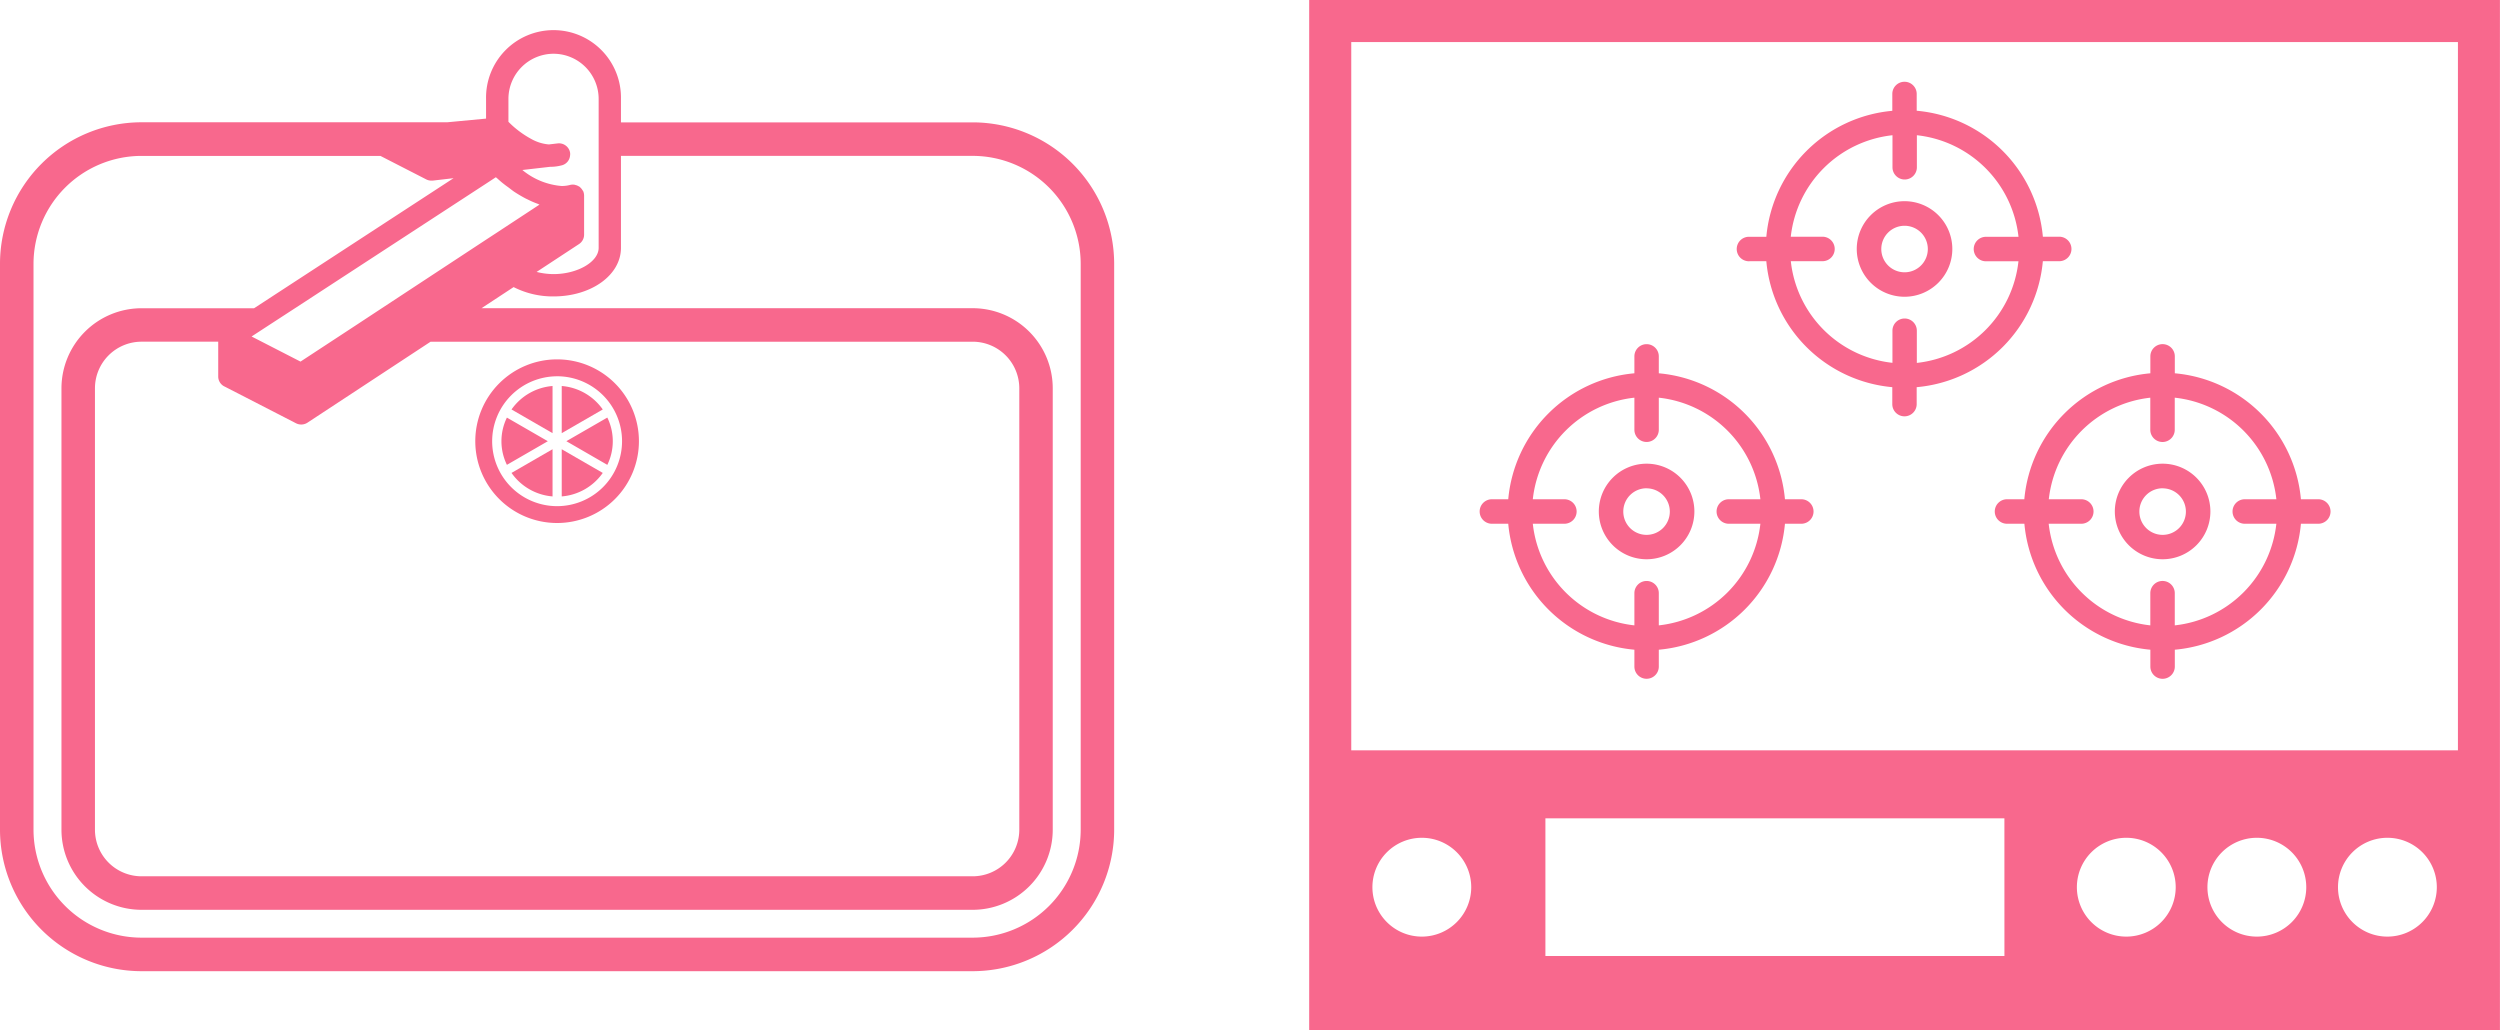 <svg id="グループ_18" data-name="グループ 18" xmlns="http://www.w3.org/2000/svg" width="115.104" height="47.445" viewBox="0 0 115.104 47.445">
  <g id="グループ_16" data-name="グループ 16" transform="translate(60.277)">
    <path id="パス_2" data-name="パス 2" d="M124.831,616.121h.776a6.408,6.408,0,0,0,5.808,5.8v.776a.562.562,0,1,0,1.124,0v-.776a6.406,6.406,0,0,0,5.808-5.8h.776a.564.564,0,0,0,0-1.127h-.776a6.4,6.4,0,0,0-5.808-5.8v-.779a.562.562,0,0,0-1.124,0v.779a6.4,6.4,0,0,0-5.808,5.8h-.776a.564.564,0,0,0,0,1.127Zm3.384-1.127h-1.477a5.278,5.278,0,0,1,4.677-4.677v1.477a.562.562,0,0,0,1.124,0v-1.477a5.279,5.279,0,0,1,4.677,4.677h-1.477a.564.564,0,0,0,0,1.127h1.477a5.281,5.281,0,0,1-4.677,4.679v-1.482a.562.562,0,1,0-1.124,0V620.8a5.279,5.279,0,0,1-4.677-4.679h1.477a.564.564,0,0,0,0-1.127Z" transform="translate(-116.442 -592.007)" fill="#f8688d"/>
    <path id="パス_3" data-name="パス 3" d="M130.122,615.9a2.2,2.2,0,1,0-2.2-2.2A2.2,2.2,0,0,0,130.122,615.9Zm0-3.265a1.071,1.071,0,1,1-1.073,1.069A1.07,1.07,0,0,1,130.122,612.632Z" transform="translate(-114.587 -590.151)" fill="#f8688d"/>
    <path id="パス_4" data-name="パス 4" d="M141.373,614.994H140.6a.564.564,0,1,0,0,1.127h.776a6.4,6.4,0,0,0,5.8,5.8v.776a.563.563,0,1,0,1.126,0v-.776a6.4,6.4,0,0,0,5.806-5.8h.776a.564.564,0,1,0,0-1.127h-.776a6.4,6.4,0,0,0-5.806-5.8v-.779a.563.563,0,0,0-1.126,0v.779A6.4,6.4,0,0,0,141.373,614.994Zm5.8-4.677v1.477a.563.563,0,0,0,1.126,0v-1.477a5.279,5.279,0,0,1,4.679,4.677H151.5a.564.564,0,0,0,0,1.127h1.477A5.281,5.281,0,0,1,148.3,620.8v-1.482a.563.563,0,0,0-1.126,0V620.8a5.284,5.284,0,0,1-4.679-4.679h1.477a.564.564,0,1,0,0-1.127H142.5A5.282,5.282,0,0,1,147.177,610.317Z" transform="translate(-108.447 -592.007)" fill="#f8688d"/>
    <path id="パス_5" data-name="パス 5" d="M145.885,615.9a2.2,2.2,0,1,0-2.2-2.2A2.2,2.2,0,0,0,145.885,615.9Zm0-3.265a1.071,1.071,0,1,1-1.07,1.069A1.07,1.07,0,0,1,145.885,612.632Z" transform="translate(-106.592 -590.151)" fill="#f8688d"/>
    <path id="パス_6" data-name="パス 6" d="M132.715,608.1h.776a6.4,6.4,0,0,0,5.8,5.8v.781a.561.561,0,0,0,1.123,0v-.781a6.4,6.4,0,0,0,5.809-5.8H147a.564.564,0,0,0,0-1.127h-.776a6.4,6.4,0,0,0-5.809-5.8V600.4a.561.561,0,1,0-1.123,0v.776a6.4,6.4,0,0,0-5.8,5.8h-.776a.564.564,0,1,0,0,1.127Zm3.381-1.127h-1.479A5.284,5.284,0,0,1,139.3,602.3v1.477a.561.561,0,1,0,1.123,0V602.3a5.284,5.284,0,0,1,4.679,4.677h-1.474a.564.564,0,1,0,0,1.127H145.1a5.281,5.281,0,0,1-4.679,4.679V611.3a.561.561,0,0,0-1.123,0v1.479a5.281,5.281,0,0,1-4.679-4.679H136.1a.564.564,0,0,0,0-1.127Z" transform="translate(-112.444 -596.074)" fill="#f8688d"/>
    <path id="パス_7" data-name="パス 7" d="M138,607.881a2.2,2.2,0,1,0-2.2-2.2A2.2,2.2,0,0,0,138,607.881Zm0-3.268a1.071,1.071,0,1,1-1.07,1.069A1.07,1.07,0,0,1,138,604.613Z" transform="translate(-110.589 -594.218)" fill="#f8688d"/>
    <path id="パス_8" data-name="パス 8" d="M119.076,597.338v47.446H173.9V597.338Zm5.185,43.123a2.275,2.275,0,1,1,2.276-2.276A2.276,2.276,0,0,1,124.261,640.461Zm26.825.894H129.952v-6.339h21.133Zm5.61-.894a2.275,2.275,0,1,1,2.276-2.276A2.276,2.276,0,0,1,156.7,640.461Zm6.011,0a2.275,2.275,0,1,1,2.276-2.276A2.276,2.276,0,0,1,162.707,640.461Zm6.011,0a2.275,2.275,0,1,1,2.276-2.276A2.277,2.277,0,0,1,168.718,640.461Zm3.248-8.576H121.013v-32.61h50.953Z" transform="translate(-119.076 -597.338)" fill="#f8688d"/>
  </g>
  <g id="グループ_17" data-name="グループ 17" transform="translate(0 1.447)">
    <path id="パス_9" data-name="パス 9" d="M123.868,602.485H107.675V601.4a3.106,3.106,0,1,0-6.211,0v.912l-1.789.169H85.6A6.522,6.522,0,0,0,79.085,609v26.053a6.522,6.522,0,0,0,6.514,6.513h38.268a6.521,6.521,0,0,0,6.516-6.513V609A6.521,6.521,0,0,0,123.868,602.485Zm4.974,32.566a4.978,4.978,0,0,1-4.974,4.971H85.6a4.978,4.978,0,0,1-4.972-4.971V609a4.978,4.978,0,0,1,4.972-4.971h11l2.11,1.082a.508.508,0,0,0,.234.056l.06,0,.963-.112-9.184,5.988H85.6a3.69,3.69,0,0,0-3.685,3.685v20.325a3.69,3.69,0,0,0,3.685,3.687h38.268a3.691,3.691,0,0,0,3.687-3.687V614.726a3.69,3.69,0,0,0-3.687-3.685H101.254l1.479-.972a3.963,3.963,0,0,0,1.836.43c1.742,0,3.106-.983,3.106-2.237v-4.234h16.193A4.978,4.978,0,0,1,128.842,609Zm-24.273-35.725a2.081,2.081,0,0,1,2.079,2.079v6.857c0,.642-.971,1.209-2.079,1.209a3.257,3.257,0,0,1-.778-.1l1.953-1.283a.516.516,0,0,0,.234-.431v-1.788l0-.014a.556.556,0,0,0-.041-.2l-.008-.011a.242.242,0,0,0-.023-.032.551.551,0,0,0-.109-.136c-.008,0-.011-.013-.018-.02s-.023-.009-.033-.017a.578.578,0,0,0-.143-.065c-.018,0-.036-.011-.054-.015a.513.513,0,0,0-.214.006,1.5,1.5,0,0,1-.39.05,3.257,3.257,0,0,1-1.81-.737l1.269-.146h.011a2.109,2.109,0,0,0,.544-.071.508.508,0,0,0,.372-.443.451.451,0,0,0,0-.149.52.52,0,0,0-.564-.416l-.411.048a1.982,1.982,0,0,1-.817-.255,4.451,4.451,0,0,1-1.028-.77l-.017-.017V601.4A2.081,2.081,0,0,1,104.568,599.326Zm-11.9,11.715,8.8-5.738.446-.292.068.057c.074.066.152.137.243.211.035.026.063.051.1.077.053.044.116.086.173.128s.128.1.2.152l.054.039c.152.1.318.2.49.292.042.023.086.044.128.063a3.9,3.9,0,0,0,.473.205.668.668,0,0,0,.081.036l-1.429.939-.514.338-.514.336-4.8,3.156-1.173.772-1.174.77-1.4.918-1.788-.918-.464-.238.815-.532Zm-3.256,3.6,3.305,1.7a.525.525,0,0,0,.519-.027l5.673-3.73h24.96a2.146,2.146,0,0,1,2.145,2.143v20.325a2.147,2.147,0,0,1-2.145,2.145H85.6a2.146,2.146,0,0,1-2.143-2.145V614.726a2.146,2.146,0,0,1,2.143-2.143h3.532v1.6A.513.513,0,0,0,89.41,614.641Z" transform="translate(-79.085 -598.298)" fill="#f8688d"/>
    <path id="パス_10" data-name="パス 10" d="M97.37,615.849a3.767,3.767,0,1,0-3.767-3.767A3.767,3.767,0,0,0,97.37,615.849Zm0-6.756a2.99,2.99,0,1,1-2.99,2.989A2.994,2.994,0,0,1,97.37,609.094Z" transform="translate(-71.72 -593.216)" fill="#f8688d"/>
    <path id="パス_11" data-name="パス 11" d="M96.244,609.129V611.3l1.889-1.091A2.557,2.557,0,0,0,96.244,609.129Z" transform="translate(-70.381 -592.804)" fill="#f8688d"/>
    <path id="パス_12" data-name="パス 12" d="M96.6,609.129a2.559,2.559,0,0,0-1.889,1.081L96.6,611.3Z" transform="translate(-71.16 -592.804)" fill="#f8688d"/>
    <path id="パス_13" data-name="パス 13" d="M94.654,610.094a2.475,2.475,0,0,0,0,2.175l1.884-1.088Z" transform="translate(-71.315 -592.314)" fill="#f8688d"/>
    <path id="パス_14" data-name="パス 14" d="M98.133,612.151l-1.889-1.09v2.172A2.56,2.56,0,0,0,98.133,612.151Z" transform="translate(-70.381 -591.824)" fill="#f8688d"/>
    <path id="パス_15" data-name="パス 15" d="M96.6,613.233V611.06l-1.889,1.091A2.557,2.557,0,0,0,96.6,613.233Z" transform="translate(-71.16 -591.824)" fill="#f8688d"/>
    <path id="パス_16" data-name="パス 16" d="M98.271,612.271a2.482,2.482,0,0,0,0-2.178l-1.886,1.088Z" transform="translate(-70.309 -592.315)" fill="#f8688d"/>
  </g>
</svg>
